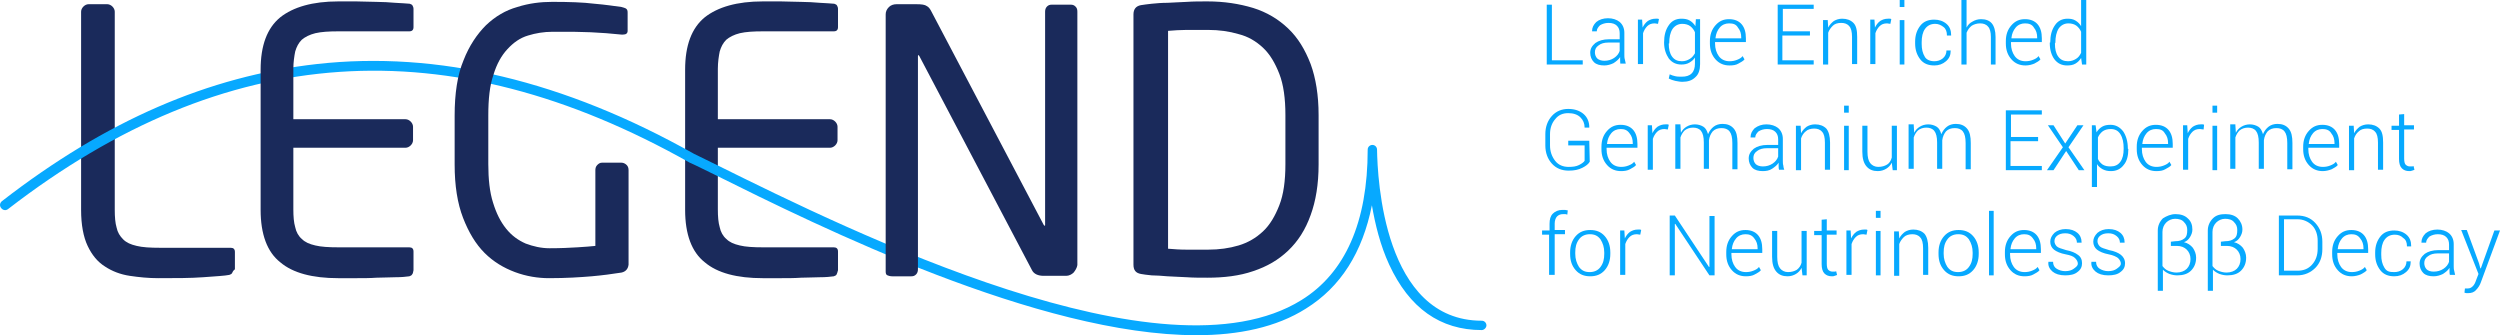 <?xml version="1.0" encoding="UTF-8" standalone="no"?>
<!-- Generator: Adobe Illustrator 21.1.0, SVG Export Plug-In . SVG Version: 6.00 Build 0)  -->

<svg
   xmlns:dc="http://purl.org/dc/elements/1.1/"
   xmlns:cc="http://creativecommons.org/ns#"
   xmlns:rdf="http://www.w3.org/1999/02/22-rdf-syntax-ns#"
   xmlns:svg="http://www.w3.org/2000/svg"
   xmlns="http://www.w3.org/2000/svg"
   xmlns:sodipodi="http://sodipodi.sourceforge.net/DTD/sodipodi-0.dtd"
   xmlns:inkscape="http://www.inkscape.org/namespaces/inkscape"
   version="1.1"
   id="Ebene_1"
   x="0px"
   y="0px"
   viewBox="0 0 534.747 71.7"
   xml:space="preserve"
   inkscape:version="0.91 r13725"
   sodipodi:docname="logo_legend_tag_next.svg"
   width="534.747"
   height="71.7"><defs
     id="defs140" /><sodipodi:namedview
     pagecolor="#ffffff"
     bordercolor="#666666"
     borderopacity="1"
     objecttolerance="10"
     gridtolerance="10"
     guidetolerance="10"
     inkscape:pageopacity="0"
     inkscape:pageshadow="2"
     inkscape:window-width="1871"
     inkscape:window-height="1056"
     id="namedview138"
     showgrid="false"
     fit-margin-top="0"
     fit-margin-left="0"
     fit-margin-right="0"
     fit-margin-bottom="0"
     inkscape:zoom="1.754102"
     inkscape:cx="266.54683"
     inkscape:cy="-40.460073"
     inkscape:window-x="49"
     inkscape:window-y="24"
     inkscape:window-maximized="1"
     inkscape:current-layer="Ebene_1" /><style
     type="text/css"
     id="style3">
	.st0{enable-background:new    ;}
	.st1{fill:#07A9FF;}
	.st2{fill:#1A2A5B;}
</style><g
     id="hintergrund"
     transform="translate(-142.153,-247.9)" /><g
     id="untertitel"
     transform="translate(-142.153,-247.9)" /><g
     id="buchstaben_hinten"
     transform="translate(-142.153,-247.9)" /><g
     class="st0"
     id="g8"
     style="enable-background:new"
     transform="translate(-142.153,-247.9)"><path
       class="st1"
       d="m 474.1,260.8 6.6,0 0,0.9 -7.7,0 0,-12.8 1.1,0 0,11.9 z"
       id="path10"
       inkscape:connector-curvature="0"
       style="fill:#07a9ff" /><path
       class="st1"
       d="m 488.8,261.7 c -0.1,-0.3 -0.1,-0.6 -0.1,-0.9 0,-0.2 0,-0.5 0,-0.7 -0.3,0.5 -0.8,0.9 -1.4,1.3 -0.6,0.3 -1.3,0.5 -2,0.5 -0.9,0 -1.7,-0.2 -2.2,-0.7 -0.5,-0.5 -0.8,-1.2 -0.8,-2 0,-0.9 0.4,-1.5 1.1,-2.1 0.7,-0.5 1.7,-0.8 2.9,-0.8 l 2.3,0 0,-1.3 c 0,-0.7 -0.2,-1.2 -0.6,-1.6 -0.4,-0.4 -1,-0.6 -1.8,-0.6 -0.7,0 -1.3,0.2 -1.8,0.5 -0.4,0.4 -0.7,0.8 -0.7,1.3 l -1,0 0,-0.1 c 0,-0.7 0.3,-1.3 0.9,-1.9 0.6,-0.5 1.5,-0.8 2.5,-0.8 1,0 1.9,0.3 2.5,0.8 0.6,0.5 1,1.3 1,2.3 l 0,4.7 c 0,0.3 0,0.7 0.1,1 0.1,0.3 0.1,0.6 0.2,0.9 l -1.1,0 0,0.2 z m -3.5,-0.8 c 0.8,0 1.5,-0.2 2.1,-0.6 0.6,-0.4 1,-0.9 1.2,-1.5 l 0,-1.8 -2.4,0 c -0.9,0 -1.6,0.2 -2.1,0.6 -0.6,0.4 -0.8,0.9 -0.8,1.5 0,0.5 0.2,1 0.5,1.3 0.3,0.3 0.9,0.5 1.5,0.5 z"
       id="path12"
       inkscape:connector-curvature="0"
       style="fill:#07a9ff" /><path
       class="st1"
       d="m 496.8,253 -0.7,-0.1 c -0.7,0 -1.2,0.2 -1.6,0.6 -0.4,0.4 -0.7,0.9 -0.9,1.5 l 0,6.6 -1.1,0 0,-9.5 0.9,0 0.1,1.6 0,0.1 c 0.3,-0.6 0.6,-1 1.1,-1.4 0.5,-0.3 1,-0.5 1.7,-0.5 0.1,0 0.3,0 0.4,0 0.1,0 0.2,0 0.3,0.1 l -0.2,1 z"
       id="path14"
       inkscape:connector-curvature="0"
       style="fill:#07a9ff" /><path
       class="st1"
       d="m 498.1,257 c 0,-1.5 0.3,-2.7 1,-3.7 0.6,-0.9 1.5,-1.4 2.7,-1.4 0.7,0 1.3,0.1 1.8,0.4 0.5,0.3 0.9,0.7 1.2,1.2 l 0.1,-1.5 0.9,0 0,9.6 c 0,1.2 -0.3,2.2 -1,2.8 -0.7,0.7 -1.6,1 -2.8,1 -0.5,0 -0.9,-0.1 -1.5,-0.2 -0.5,-0.1 -1,-0.3 -1.4,-0.5 l 0.2,-0.9 c 0.4,0.2 0.8,0.3 1.2,0.4 0.4,0.1 0.9,0.1 1.4,0.1 0.9,0 1.6,-0.2 2.1,-0.7 0.5,-0.5 0.7,-1.2 0.7,-2.1 l 0,-1.3 c -0.3,0.5 -0.7,0.8 -1.2,1.1 -0.5,0.3 -1.1,0.4 -1.7,0.4 -1.1,0 -2,-0.4 -2.7,-1.3 -0.6,-0.9 -1,-2 -1,-3.4 l 0,0 0,0 z m 1,0.2 c 0,1.2 0.2,2.1 0.7,2.8 0.5,0.7 1.2,1 2.1,1 0.7,0 1.2,-0.2 1.7,-0.5 0.5,-0.3 0.8,-0.7 1.1,-1.2 l 0,-4.5 c -0.2,-0.5 -0.6,-1 -1,-1.3 -0.4,-0.3 -1,-0.5 -1.7,-0.5 -0.9,0 -1.6,0.4 -2.1,1.1 -0.5,0.8 -0.7,1.8 -0.7,3 l 0,0.1 -0.1,0 z"
       id="path16"
       inkscape:connector-curvature="0"
       style="fill:#07a9ff" /><path
       class="st1"
       d="m 512.1,261.9 c -1.2,0 -2.2,-0.4 -3,-1.3 -0.8,-0.9 -1.2,-2 -1.2,-3.4 l 0,-0.5 c 0,-1.4 0.4,-2.5 1.2,-3.4 0.8,-0.9 1.7,-1.3 2.9,-1.3 1.2,0 2.1,0.4 2.7,1.1 0.6,0.7 0.9,1.7 0.9,3 l 0,0.8 -6.6,0 0,0.3 c 0,1.1 0.3,2 0.8,2.7 0.5,0.7 1.3,1.1 2.3,1.1 0.6,0 1.1,-0.1 1.6,-0.3 0.5,-0.2 0.9,-0.4 1.2,-0.8 l 0.4,0.7 c -0.3,0.4 -0.8,0.6 -1.3,0.9 -0.5,0.3 -1.1,0.4 -1.9,0.4 z m -0.1,-9 c -0.8,0 -1.5,0.3 -2,0.9 -0.5,0.6 -0.8,1.3 -0.9,2.2 l 0,0.1 5.5,0 0,-0.2 c 0,-0.8 -0.2,-1.5 -0.7,-2.1 -0.4,-0.7 -1,-0.9 -1.9,-0.9 z"
       id="path18"
       inkscape:connector-curvature="0"
       style="fill:#07a9ff" /><path
       class="st1"
       d="m 529.2,255.5 -5.8,0 0,5.3 6.7,0 0,0.9 -7.7,0 0,-12.8 7.7,0 0,0.9 -6.6,0 0,4.8 5.8,0 0,0.9 -0.1,0 z"
       id="path20"
       inkscape:connector-curvature="0"
       style="fill:#07a9ff" /><path
       class="st1"
       d="m 533.1,252.1 0.1,1.7 c 0.3,-0.6 0.7,-1 1.2,-1.4 0.5,-0.3 1.1,-0.5 1.8,-0.5 1,0 1.8,0.3 2.4,0.9 0.6,0.6 0.8,1.6 0.8,3 l 0,5.8 -1.1,0 0,-5.8 c 0,-1.1 -0.2,-1.9 -0.6,-2.3 -0.4,-0.5 -1,-0.7 -1.7,-0.7 -0.8,0 -1.4,0.2 -1.8,0.6 -0.4,0.4 -0.8,0.9 -1,1.5 l 0,6.8 -1.1,0 0,-9.5 1,0 0,-0.1 z"
       id="path22"
       inkscape:connector-curvature="0"
       style="fill:#07a9ff" /><path
       class="st1"
       d="m 546.5,253 -0.7,-0.1 c -0.7,0 -1.2,0.2 -1.6,0.6 -0.4,0.4 -0.7,0.9 -0.9,1.5 l 0,6.6 -1.1,0 0,-9.5 0.9,0 0.1,1.6 0,0.1 c 0.3,-0.6 0.6,-1 1.1,-1.4 0.5,-0.3 1,-0.5 1.7,-0.5 0.1,0 0.3,0 0.4,0 0.1,0 0.2,0 0.3,0.1 l -0.2,1 z"
       id="path24"
       inkscape:connector-curvature="0"
       style="fill:#07a9ff" /><path
       class="st1"
       d="m 549.5,249.4 -1,0 0,-1.5 1,0 0,1.5 z m 0,12.3 -1,0 0,-9.5 1,0 0,9.5 z"
       id="path26"
       inkscape:connector-curvature="0"
       style="fill:#07a9ff" /><path
       class="st1"
       d="m 555.9,261 c 0.7,0 1.3,-0.2 1.8,-0.6 0.5,-0.4 0.8,-1 0.8,-1.7 l 0.9,0 0,0.1 c 0,0.9 -0.3,1.6 -1,2.2 -0.7,0.6 -1.5,0.9 -2.5,0.9 -1.3,0 -2.3,-0.4 -3,-1.3 -0.7,-0.9 -1.1,-2 -1.1,-3.4 l 0,-0.4 c 0,-1.4 0.4,-2.5 1.1,-3.4 0.7,-0.9 1.7,-1.3 3,-1.3 1,0 1.9,0.3 2.6,0.9 0.7,0.6 1,1.4 1,2.4 l 0,0.1 -0.9,0 c 0,-0.8 -0.2,-1.4 -0.7,-1.8 -0.5,-0.4 -1.1,-0.7 -1.8,-0.7 -1,0 -1.7,0.4 -2.2,1.1 -0.5,0.7 -0.7,1.7 -0.7,2.8 l 0,0.4 c 0,1.1 0.2,2 0.7,2.8 0.3,0.5 1,0.9 2,0.9 z"
       id="path28"
       inkscape:connector-curvature="0"
       style="fill:#07a9ff" /><path
       class="st1"
       d="m 562.8,253.8 c 0.3,-0.6 0.7,-1 1.3,-1.3 0.5,-0.3 1.1,-0.5 1.8,-0.5 1,0 1.8,0.3 2.3,0.9 0.5,0.6 0.8,1.6 0.8,2.9 l 0,5.9 -1,0 0,-5.9 c 0,-1 -0.2,-1.8 -0.6,-2.2 -0.4,-0.5 -1,-0.7 -1.7,-0.7 -0.7,0 -1.3,0.2 -1.8,0.5 -0.5,0.4 -0.8,0.8 -1.1,1.5 l 0,6.8 -1.1,0 0,-13.8 1.1,0 0,5.9 0,0 z"
       id="path30"
       inkscape:connector-curvature="0"
       style="fill:#07a9ff" /><path
       class="st1"
       d="m 575.4,261.9 c -1.2,0 -2.2,-0.4 -3,-1.3 -0.8,-0.9 -1.2,-2 -1.2,-3.4 l 0,-0.5 c 0,-1.4 0.4,-2.5 1.2,-3.4 0.8,-0.9 1.7,-1.3 2.9,-1.3 1.2,0 2.1,0.4 2.7,1.1 0.6,0.7 0.9,1.7 0.9,3 l 0,0.8 -6.6,0 0,0.3 c 0,1.1 0.3,2 0.8,2.7 0.5,0.7 1.3,1.1 2.3,1.1 0.6,0 1.1,-0.1 1.6,-0.3 0.5,-0.2 0.9,-0.4 1.2,-0.8 l 0.4,0.7 c -0.3,0.4 -0.8,0.6 -1.3,0.9 -0.5,0.2 -1.1,0.4 -1.9,0.4 z m -0.1,-9 c -0.8,0 -1.5,0.3 -2,0.9 -0.5,0.6 -0.8,1.3 -0.9,2.2 l 0,0.1 5.5,0 0,-0.2 c 0,-0.8 -0.2,-1.5 -0.7,-2.1 -0.4,-0.7 -1.1,-0.9 -1.9,-0.9 z"
       id="path32"
       inkscape:connector-curvature="0"
       style="fill:#07a9ff" /><path
       class="st1"
       d="m 580.7,257 c 0,-1.5 0.3,-2.7 1,-3.7 0.6,-0.9 1.5,-1.4 2.7,-1.4 0.7,0 1.2,0.1 1.7,0.4 0.5,0.3 0.9,0.7 1.2,1.2 l 0,-5.6 1.1,0 0,13.8 -0.9,0 -0.2,-1.4 c -0.3,0.5 -0.7,0.9 -1.2,1.2 -0.5,0.3 -1.1,0.4 -1.8,0.4 -1.1,0 -2,-0.4 -2.7,-1.3 -0.6,-0.8 -1,-2 -1,-3.4 l 0,-0.2 0.1,0 z m 1,0.2 c 0,1.2 0.2,2.1 0.7,2.8 0.5,0.7 1.2,1 2.1,1 0.7,0 1.2,-0.2 1.7,-0.5 0.5,-0.3 0.8,-0.7 1.1,-1.3 l 0,-4.5 c -0.2,-0.5 -0.6,-1 -1,-1.3 -0.4,-0.3 -1,-0.5 -1.7,-0.5 -0.9,0 -1.6,0.4 -2.1,1.1 -0.5,0.8 -0.7,1.8 -0.7,3 l -0.1,0.2 0,0 z"
       id="path34"
       inkscape:connector-curvature="0"
       style="fill:#07a9ff" /></g><g
     class="st0"
     id="g36"
     style="enable-background:new"
     transform="translate(-142.153,-247.9)"><path
       class="st1"
       d="m 482.2,282.5 c -0.3,0.5 -0.8,0.9 -1.6,1.3 -0.8,0.4 -1.7,0.6 -2.9,0.6 -1.5,0 -2.7,-0.5 -3.6,-1.5 -0.9,-1 -1.4,-2.3 -1.4,-3.9 l 0,-2.4 c 0,-1.6 0.5,-2.9 1.4,-3.9 0.9,-1 2.1,-1.5 3.5,-1.5 1.4,0 2.5,0.4 3.3,1.1 0.8,0.7 1.2,1.7 1.2,2.8 l 0,0.1 -1,0 c 0,-0.9 -0.3,-1.6 -0.9,-2.2 -0.6,-0.6 -1.5,-0.9 -2.6,-0.9 -1.2,0 -2.1,0.4 -2.8,1.3 -0.7,0.8 -1.1,1.9 -1.1,3.2 l 0,2.4 c 0,1.3 0.4,2.4 1.1,3.3 0.7,0.9 1.7,1.3 2.9,1.3 0.9,0 1.6,-0.1 2.2,-0.4 0.6,-0.3 1,-0.6 1.2,-0.9 l 0,-3.3 -3.5,0 0,-1 4.5,0 0.1,4.5 0,0 z"
       id="path38"
       inkscape:connector-curvature="0"
       style="fill:#07a9ff" /><path
       class="st1"
       d="m 488.9,284.5 c -1.2,0 -2.2,-0.4 -3,-1.3 -0.8,-0.9 -1.2,-2 -1.2,-3.4 l 0,-0.5 c 0,-1.4 0.4,-2.5 1.2,-3.4 0.8,-0.9 1.7,-1.3 2.9,-1.3 1.2,0 2.1,0.4 2.7,1.1 0.6,0.7 0.9,1.7 0.9,3 l 0,0.8 -6.6,0 0,0.3 c 0,1.1 0.3,2 0.8,2.7 0.5,0.7 1.3,1.1 2.3,1.1 0.6,0 1.1,-0.1 1.6,-0.3 0.5,-0.2 0.9,-0.4 1.2,-0.8 l 0.4,0.7 c -0.3,0.4 -0.8,0.6 -1.3,0.9 -0.5,0.3 -1.2,0.4 -1.9,0.4 z m -0.1,-9 c -0.8,0 -1.5,0.3 -2,0.9 -0.5,0.6 -0.8,1.3 -0.9,2.2 l 0,0.1 5.5,0 0,-0.2 c 0,-0.8 -0.2,-1.5 -0.7,-2.1 -0.5,-0.7 -1.1,-0.9 -1.9,-0.9 z"
       id="path40"
       inkscape:connector-curvature="0"
       style="fill:#07a9ff" /><path
       class="st1"
       d="m 498.9,275.6 -0.7,-0.1 c -0.7,0 -1.2,0.2 -1.6,0.6 -0.4,0.4 -0.7,0.9 -0.9,1.5 l 0,6.6 -1.1,0 0,-9.5 0.9,0 0.1,1.6 0,0.1 c 0.3,-0.6 0.6,-1 1.1,-1.4 0.5,-0.3 1,-0.5 1.7,-0.5 0.1,0 0.3,0 0.4,0 0.1,0 0.2,0 0.3,0.1 l -0.2,1 z"
       id="path42"
       inkscape:connector-curvature="0"
       style="fill:#07a9ff" /><path
       class="st1"
       d="m 501.6,274.7 0.1,1.6 c 0.3,-0.6 0.7,-1 1.2,-1.3 0.5,-0.3 1.1,-0.5 1.8,-0.5 0.7,0 1.3,0.2 1.8,0.5 0.5,0.3 0.8,0.9 1,1.6 0.3,-0.7 0.7,-1.2 1.2,-1.6 0.5,-0.4 1.2,-0.6 1.9,-0.6 1,0 1.8,0.3 2.4,1 0.6,0.7 0.8,1.7 0.8,3.1 l 0,5.6 -1.1,0 0,-5.6 c 0,-1.2 -0.2,-2 -0.6,-2.5 -0.4,-0.5 -1,-0.7 -1.7,-0.7 -0.8,0 -1.4,0.2 -1.9,0.7 -0.4,0.5 -0.7,1.1 -0.8,1.9 0,0.1 0,0.1 0,0.2 0,0.1 0,0.1 0,0.2 l 0,5.7 -1.1,0 0,-5.6 c 0,-1.2 -0.2,-2 -0.6,-2.5 -0.4,-0.5 -1,-0.7 -1.7,-0.7 -0.7,0 -1.3,0.2 -1.8,0.6 -0.4,0.4 -0.7,0.9 -0.9,1.5 l 0,6.7 -1.1,0 0,-9.5 1.1,0 0,0.2 z"
       id="path44"
       inkscape:connector-curvature="0"
       style="fill:#07a9ff" /><path
       class="st1"
       d="m 522.7,284.3 c -0.1,-0.3 -0.1,-0.6 -0.1,-0.9 0,-0.2 0,-0.5 0,-0.7 -0.3,0.5 -0.8,0.9 -1.4,1.3 -0.6,0.4 -1.3,0.5 -2,0.5 -0.9,0 -1.7,-0.2 -2.2,-0.7 -0.5,-0.5 -0.8,-1.2 -0.8,-2 0,-0.9 0.4,-1.5 1.1,-2.1 0.7,-0.5 1.7,-0.8 2.9,-0.8 l 2.3,0 0,-1.2 c 0,-0.7 -0.2,-1.2 -0.6,-1.6 -0.4,-0.4 -1,-0.6 -1.8,-0.6 -0.7,0 -1.3,0.2 -1.8,0.5 -0.4,0.4 -0.7,0.8 -0.7,1.3 l -1,0 0,-0.1 c 0,-0.7 0.3,-1.3 0.9,-1.9 0.7,-0.5 1.5,-0.8 2.5,-0.8 1,0 1.9,0.3 2.5,0.8 0.6,0.5 1,1.3 1,2.3 l 0,4.7 c 0,0.3 0,0.7 0.1,1 0,0.3 0.1,0.6 0.2,0.9 l -1.1,0 0,0.1 z m -3.5,-0.8 c 0.8,0 1.5,-0.2 2.1,-0.6 0.6,-0.4 1,-0.9 1.2,-1.5 l 0,-1.8 -2.4,0 c -0.9,0 -1.6,0.2 -2.1,0.6 -0.6,0.4 -0.8,0.9 -0.8,1.5 0,0.5 0.2,1 0.5,1.3 0.3,0.3 0.9,0.5 1.5,0.5 z"
       id="path46"
       inkscape:connector-curvature="0"
       style="fill:#07a9ff" /><path
       class="st1"
       d="m 527.3,274.7 0.1,1.7 c 0.3,-0.6 0.7,-1 1.2,-1.4 0.5,-0.3 1.1,-0.5 1.8,-0.5 1,0 1.8,0.3 2.4,0.9 0.5,0.6 0.8,1.6 0.8,3 l 0,5.8 -1.1,0 0,-5.8 c 0,-1.1 -0.2,-1.9 -0.6,-2.3 -0.4,-0.5 -1,-0.7 -1.7,-0.7 -0.7,0 -1.4,0.2 -1.8,0.6 -0.5,0.4 -0.8,0.9 -1,1.5 l 0,6.8 -1.1,0 0,-9.5 1,0 0,-0.1 z"
       id="path48"
       inkscape:connector-curvature="0"
       style="fill:#07a9ff" /><path
       class="st1"
       d="m 537.6,272 -1,0 0,-1.5 1,0 0,1.5 z m 0,12.3 -1,0 0,-9.5 1,0 0,9.5 z"
       id="path50"
       inkscape:connector-curvature="0"
       style="fill:#07a9ff" /><path
       class="st1"
       d="m 546.8,282.7 c -0.3,0.6 -0.7,1 -1.2,1.3 -0.5,0.3 -1.1,0.5 -1.8,0.5 -1,0 -1.8,-0.3 -2.4,-1 -0.6,-0.7 -0.9,-1.7 -0.9,-3.2 l 0,-5.5 1.1,0 0,5.5 c 0,1.2 0.2,2 0.6,2.5 0.4,0.5 1,0.8 1.7,0.8 0.8,0 1.4,-0.2 1.9,-0.5 0.5,-0.3 0.8,-0.8 1,-1.5 l 0,-6.8 1.1,0 0,9.5 -0.9,0 -0.2,-1.6 z"
       id="path52"
       inkscape:connector-curvature="0"
       style="fill:#07a9ff" /><path
       class="st1"
       d="m 551.5,274.7 0.1,1.6 c 0.3,-0.6 0.7,-1 1.2,-1.3 0.5,-0.3 1.1,-0.5 1.8,-0.5 0.7,0 1.3,0.2 1.8,0.5 0.5,0.3 0.8,0.9 1,1.6 0.3,-0.7 0.7,-1.2 1.2,-1.6 0.5,-0.4 1.2,-0.6 1.9,-0.6 1,0 1.8,0.3 2.4,1 0.6,0.7 0.8,1.7 0.8,3.1 l 0,5.6 -1.1,0 0,-5.6 c 0,-1.2 -0.2,-2 -0.6,-2.5 -0.4,-0.5 -1,-0.7 -1.7,-0.7 -0.8,0 -1.4,0.2 -1.9,0.7 -0.4,0.5 -0.7,1.1 -0.8,1.9 0,0.1 0,0.1 0,0.2 0,0.1 0,0.1 0,0.2 l 0,5.7 -1.1,0 0,-5.6 c 0,-1.2 -0.2,-2 -0.6,-2.5 -0.4,-0.5 -1,-0.7 -1.7,-0.7 -0.7,0 -1.3,0.2 -1.8,0.6 -0.4,0.4 -0.7,0.9 -0.9,1.5 l 0,6.7 -1.1,0 0,-9.5 1.1,0 0,0.2 z"
       id="path54"
       inkscape:connector-curvature="0"
       style="fill:#07a9ff" /><path
       class="st1"
       d="m 578,278.1 -5.8,0 0,5.3 6.7,0 0,0.9 -7.7,0 0,-12.8 7.7,0 0,0.9 -6.6,0 0,4.8 5.8,0 0,0.9 -0.1,0 z"
       id="path56"
       inkscape:connector-curvature="0"
       style="fill:#07a9ff" /><path
       class="st1"
       d="m 583.9,278.6 2.6,-3.9 1.3,0 -3.2,4.7 3.4,4.9 -1.2,0 -2.7,-4.1 -2.7,4.1 -1.4,0 3.4,-4.9 -3.2,-4.7 1.2,0 2.5,3.9 z"
       id="path58"
       inkscape:connector-curvature="0"
       style="fill:#07a9ff" /><path
       class="st1"
       d="m 597.4,279.8 c 0,1.4 -0.3,2.6 -1,3.4 -0.6,0.8 -1.5,1.3 -2.7,1.3 -0.7,0 -1.2,-0.1 -1.8,-0.4 -0.5,-0.3 -0.9,-0.6 -1.2,-1.1 l 0,4.9 -1.1,0 0,-13.2 0.8,0 0.2,1.5 c 0.3,-0.5 0.7,-0.9 1.2,-1.2 0.5,-0.3 1.1,-0.4 1.8,-0.4 1.1,0 2,0.5 2.7,1.4 0.6,0.9 1,2.1 1,3.7 l 0.1,0.1 0,0 z m -1,-0.2 c 0,-1.2 -0.2,-2.2 -0.7,-3 -0.5,-0.8 -1.2,-1.1 -2.1,-1.1 -0.7,0 -1.3,0.2 -1.7,0.5 -0.4,0.3 -0.8,0.8 -1,1.3 l 0,4.6 c 0.2,0.5 0.6,0.9 1,1.2 0.5,0.3 1,0.4 1.7,0.4 0.9,0 1.6,-0.3 2.1,-1 0.5,-0.7 0.7,-1.6 0.7,-2.8 l 0,-0.1 z"
       id="path60"
       inkscape:connector-curvature="0"
       style="fill:#07a9ff" /><path
       class="st1"
       d="m 603.4,284.5 c -1.2,0 -2.2,-0.4 -3,-1.3 -0.8,-0.9 -1.2,-2 -1.2,-3.4 l 0,-0.5 c 0,-1.4 0.4,-2.5 1.2,-3.4 0.8,-0.9 1.7,-1.3 2.9,-1.3 1.2,0 2.1,0.4 2.7,1.1 0.6,0.7 0.9,1.7 0.9,3 l 0,0.8 -6.6,0 0,0.3 c 0,1.1 0.3,2 0.8,2.7 0.5,0.7 1.3,1.1 2.3,1.1 0.6,0 1.1,-0.1 1.6,-0.3 0.5,-0.2 0.9,-0.4 1.2,-0.8 l 0.4,0.7 c -0.3,0.4 -0.8,0.6 -1.3,0.9 -0.5,0.3 -1.1,0.4 -1.9,0.4 z m -0.1,-9 c -0.8,0 -1.5,0.3 -2,0.9 -0.5,0.6 -0.8,1.3 -0.9,2.2 l 0,0.1 5.5,0 0,-0.2 c 0,-0.8 -0.2,-1.5 -0.7,-2.1 -0.4,-0.7 -1,-0.9 -1.9,-0.9 z"
       id="path62"
       inkscape:connector-curvature="0"
       style="fill:#07a9ff" /><path
       class="st1"
       d="m 613.5,275.6 -0.8,-0.1 c -0.7,0 -1.2,0.2 -1.6,0.6 -0.4,0.4 -0.7,0.9 -0.9,1.5 l 0,6.6 -1.1,0 0,-9.5 0.9,0 0.1,1.6 0,0.1 c 0.3,-0.6 0.6,-1 1.1,-1.4 0.5,-0.3 1,-0.5 1.7,-0.5 0.1,0 0.3,0 0.4,0 0.1,0 0.2,0 0.3,0.1 l -0.1,1 z"
       id="path64"
       inkscape:connector-curvature="0"
       style="fill:#07a9ff" /><path
       class="st1"
       d="m 616.4,272 -1,0 0,-1.5 1,0 0,1.5 z m 0,12.3 -1,0 0,-9.5 1,0 0,9.5 z"
       id="path66"
       inkscape:connector-curvature="0"
       style="fill:#07a9ff" /><path
       class="st1"
       d="m 620.3,274.7 0.1,1.6 c 0.3,-0.6 0.7,-1 1.2,-1.3 0.5,-0.3 1.1,-0.5 1.8,-0.5 0.7,0 1.3,0.2 1.8,0.5 0.5,0.3 0.8,0.9 1,1.6 0.3,-0.7 0.7,-1.2 1.2,-1.6 0.5,-0.4 1.2,-0.6 1.9,-0.6 1,0 1.8,0.3 2.4,1 0.6,0.7 0.8,1.7 0.8,3.1 l 0,5.6 -1.1,0 0,-5.6 c 0,-1.2 -0.2,-2 -0.6,-2.5 -0.4,-0.5 -1,-0.7 -1.7,-0.7 -0.8,0 -1.4,0.2 -1.9,0.7 -0.4,0.5 -0.7,1.1 -0.8,1.9 0,0.1 0,0.1 0,0.2 0,0.1 0,0.1 0,0.2 l 0,5.7 -1.1,0 0,-5.6 c 0,-1.2 -0.2,-2 -0.6,-2.5 -0.4,-0.5 -1,-0.7 -1.7,-0.7 -0.7,0 -1.3,0.2 -1.8,0.6 -0.4,0.4 -0.7,0.9 -0.9,1.5 l 0,6.7 -1.1,0 0,-9.5 1.1,0 0,0.2 z"
       id="path68"
       inkscape:connector-curvature="0"
       style="fill:#07a9ff" /><path
       class="st1"
       d="m 639,284.5 c -1.2,0 -2.2,-0.4 -3,-1.3 -0.8,-0.9 -1.2,-2 -1.2,-3.4 l 0,-0.5 c 0,-1.4 0.4,-2.5 1.2,-3.4 0.8,-0.9 1.7,-1.3 2.9,-1.3 1.2,0 2.1,0.4 2.7,1.1 0.6,0.7 0.9,1.7 0.9,3 l 0,0.8 -6.6,0 0,0.3 c 0,1.1 0.3,2 0.8,2.7 0.5,0.7 1.3,1.1 2.3,1.1 0.6,0 1.1,-0.1 1.6,-0.3 0.5,-0.2 0.9,-0.4 1.2,-0.8 l 0.4,0.7 c -0.3,0.4 -0.8,0.6 -1.3,0.9 -0.5,0.2 -1.2,0.4 -1.9,0.4 z m -0.1,-9 c -0.8,0 -1.5,0.3 -2,0.9 -0.5,0.6 -0.8,1.3 -0.9,2.2 l 0,0.1 5.5,0 0,-0.2 c 0,-0.8 -0.2,-1.5 -0.7,-2.1 -0.4,-0.7 -1.1,-0.9 -1.9,-0.9 z"
       id="path70"
       inkscape:connector-curvature="0"
       style="fill:#07a9ff" /><path
       class="st1"
       d="m 645.6,274.7 0.1,1.7 c 0.3,-0.6 0.7,-1 1.2,-1.4 0.5,-0.3 1.1,-0.5 1.8,-0.5 1,0 1.8,0.3 2.4,0.9 0.6,0.6 0.8,1.6 0.8,3 l 0,5.8 -1.1,0 0,-5.8 c 0,-1.1 -0.2,-1.9 -0.6,-2.3 -0.4,-0.5 -1,-0.7 -1.7,-0.7 -0.8,0 -1.4,0.2 -1.8,0.6 -0.5,0.4 -0.8,0.9 -1,1.5 l 0,6.8 -1.1,0 0,-9.5 1,0 0,-0.1 z"
       id="path72"
       inkscape:connector-curvature="0"
       style="fill:#07a9ff" /><path
       class="st1"
       d="m 656.4,272.3 0,2.4 2.1,0 0,0.9 -2.1,0 0,6.2 c 0,0.6 0.1,1.1 0.3,1.3 0.2,0.2 0.5,0.4 0.9,0.4 0.1,0 0.3,0 0.4,0 0.1,0 0.3,0 0.4,-0.1 l 0.2,0.8 c -0.1,0.1 -0.3,0.1 -0.5,0.2 -0.2,0.1 -0.4,0.1 -0.6,0.1 -0.7,0 -1.2,-0.2 -1.6,-0.6 -0.4,-0.4 -0.6,-1.1 -0.6,-2 l 0,-6.2 -1.6,0 0,-0.9 1.6,0 0,-2.4 1.1,-0.1 0,0 z"
       id="path74"
       inkscape:connector-curvature="0"
       style="fill:#07a9ff" /></g><g
     class="st0"
     id="g76"
     style="enable-background:new"
     transform="translate(-142.153,-247.9)"><path
       class="st1"
       d="m 473.5,306.8 0,-8.7 -1.5,0 0,-0.9 1.6,0 0,-1.4 c 0,-1 0.2,-1.7 0.7,-2.2 0.5,-0.5 1.2,-0.8 2,-0.8 0.2,0 0.4,0 0.6,0 0.2,0 0.4,0.1 0.6,0.1 l -0.1,0.9 c -0.1,0 -0.3,-0.1 -0.4,-0.1 -0.1,0 -0.3,0 -0.5,0 -0.6,0 -1,0.2 -1.3,0.5 -0.3,0.3 -0.5,0.9 -0.5,1.5 l 0,1.4 2.2,0 0,0.9 -2.2,0 0,8.7 -1.2,0 0,0.1 z"
       id="path78"
       inkscape:connector-curvature="0"
       style="fill:#07a9ff" /><path
       class="st1"
       d="m 478,301.9 c 0,-1.4 0.4,-2.6 1.2,-3.5 0.8,-0.9 1.8,-1.3 3.1,-1.3 1.3,0 2.3,0.4 3.1,1.3 0.8,0.9 1.2,2.1 1.2,3.5 l 0,0.3 c 0,1.4 -0.4,2.6 -1.2,3.5 -0.8,0.9 -1.8,1.3 -3.1,1.3 -1.3,0 -2.3,-0.4 -3.1,-1.3 -0.8,-0.9 -1.2,-2 -1.2,-3.5 l 0,-0.3 z m 1.1,0.3 c 0,1.1 0.3,2 0.8,2.8 0.6,0.8 1.3,1.1 2.3,1.1 1,0 1.8,-0.4 2.3,-1.1 0.6,-0.8 0.8,-1.7 0.8,-2.8 l 0,-0.3 c 0,-1.1 -0.3,-2 -0.8,-2.8 -0.6,-0.8 -1.3,-1.1 -2.3,-1.1 -1,0 -1.8,0.4 -2.3,1.1 -0.6,0.8 -0.8,1.7 -0.8,2.8 l 0,0.3 z"
       id="path80"
       inkscape:connector-curvature="0"
       style="fill:#07a9ff" /><path
       class="st1"
       d="m 493,298.1 -0.7,-0.1 c -0.7,0 -1.2,0.2 -1.6,0.6 -0.4,0.4 -0.7,0.9 -0.9,1.5 l 0,6.6 -1.1,0 0,-9.5 0.9,0 0.1,1.6 0,0.1 c 0.3,-0.6 0.6,-1 1.1,-1.4 0.5,-0.3 1,-0.5 1.7,-0.5 0.1,0 0.3,0 0.4,0 0.1,0 0.2,0 0.3,0.1 l -0.2,1 z"
       id="path82"
       inkscape:connector-curvature="0"
       style="fill:#07a9ff" /><path
       class="st1"
       d="m 508.9,306.8 -1.1,0 -7.3,-11 -0.1,0 0,11 -1.1,0 0,-12.8 1.1,0 7.3,11 0.1,0 0,-10.9 1.1,0 0,12.7 z"
       id="path84"
       inkscape:connector-curvature="0"
       style="fill:#07a9ff" /><path
       class="st1"
       d="m 515.6,307 c -1.2,0 -2.2,-0.4 -3,-1.3 -0.8,-0.9 -1.2,-2 -1.2,-3.4 l 0,-0.5 c 0,-1.4 0.4,-2.5 1.2,-3.4 0.8,-0.9 1.7,-1.3 2.9,-1.3 1.2,0 2.1,0.4 2.7,1.1 0.6,0.7 0.9,1.7 0.9,3 l 0,0.8 -6.6,0 0,0.3 c 0,1.1 0.3,2 0.8,2.7 0.5,0.7 1.3,1.1 2.3,1.1 0.6,0 1.1,-0.1 1.6,-0.3 0.5,-0.2 0.9,-0.4 1.2,-0.8 l 0.4,0.7 c -0.3,0.4 -0.8,0.6 -1.3,0.9 -0.5,0.3 -1.2,0.4 -1.9,0.4 z m -0.1,-9 c -0.8,0 -1.5,0.3 -2,0.9 -0.5,0.6 -0.8,1.3 -0.9,2.2 l 0,0.1 5.5,0 0,-0.2 c 0,-0.8 -0.2,-1.5 -0.7,-2.1 -0.5,-0.7 -1.1,-0.9 -1.9,-0.9 z"
       id="path86"
       inkscape:connector-curvature="0"
       style="fill:#07a9ff" /><path
       class="st1"
       d="m 527.5,305.2 c -0.3,0.6 -0.7,1 -1.2,1.3 -0.5,0.3 -1.1,0.5 -1.8,0.5 -1,0 -1.8,-0.3 -2.4,-1 -0.6,-0.7 -0.9,-1.7 -0.9,-3.2 l 0,-5.5 1.1,0 0,5.5 c 0,1.2 0.2,2 0.6,2.5 0.4,0.5 1,0.8 1.7,0.8 0.8,0 1.4,-0.2 1.9,-0.5 0.5,-0.4 0.8,-0.8 1,-1.5 l 0,-6.8 1.1,0 0,9.5 -0.9,0 -0.2,-1.6 z"
       id="path88"
       inkscape:connector-curvature="0"
       style="fill:#07a9ff" /><path
       class="st1"
       d="m 532.9,294.8 0,2.4 2.1,0 0,0.9 -2.1,0 0,6.2 c 0,0.6 0.1,1.1 0.3,1.3 0.2,0.2 0.5,0.4 0.9,0.4 0.1,0 0.3,0 0.4,0 0.1,0 0.3,0 0.4,-0.1 l 0.2,0.8 c -0.1,0.1 -0.3,0.1 -0.5,0.2 -0.2,0.1 -0.4,0.1 -0.6,0.1 -0.7,0 -1.2,-0.2 -1.6,-0.6 -0.4,-0.4 -0.6,-1.1 -0.6,-2 l 0,-6.2 -1.6,0 0,-0.9 1.6,0 0,-2.4 1.1,-0.1 0,0 z"
       id="path90"
       inkscape:connector-curvature="0"
       style="fill:#07a9ff" /><path
       class="st1"
       d="m 541.4,298.1 -0.7,-0.1 c -0.7,0 -1.2,0.2 -1.6,0.6 -0.4,0.4 -0.7,0.9 -0.9,1.5 l 0,6.6 -1.1,0 0,-9.5 0.9,0 0.1,1.6 0,0.1 c 0.3,-0.6 0.6,-1 1.1,-1.4 0.5,-0.3 1,-0.5 1.7,-0.5 0.1,0 0.3,0 0.4,0 0.1,0 0.2,0 0.3,0.1 l -0.2,1 z"
       id="path92"
       inkscape:connector-curvature="0"
       style="fill:#07a9ff" /><path
       class="st1"
       d="m 544.4,294.5 -1,0 0,-1.5 1,0 0,1.5 z m 0,12.3 -1,0 0,-9.5 1,0 0,9.5 z"
       id="path94"
       inkscape:connector-curvature="0"
       style="fill:#07a9ff" /><path
       class="st1"
       d="m 548.3,297.2 0.1,1.7 c 0.3,-0.6 0.7,-1 1.2,-1.4 0.5,-0.3 1.1,-0.5 1.8,-0.5 1,0 1.8,0.3 2.4,0.9 0.5,0.6 0.8,1.6 0.8,3 l 0,5.8 -1.1,0 0,-5.7 c 0,-1.1 -0.2,-1.9 -0.6,-2.3 -0.4,-0.5 -1,-0.7 -1.7,-0.7 -0.7,0 -1.4,0.2 -1.8,0.6 -0.4,0.4 -0.8,0.9 -1,1.5 l 0,6.8 -1.1,0 0,-9.5 1,0 0,-0.2 z"
       id="path96"
       inkscape:connector-curvature="0"
       style="fill:#07a9ff" /><path
       class="st1"
       d="m 556.8,301.9 c 0,-1.4 0.4,-2.6 1.2,-3.5 0.8,-0.9 1.8,-1.3 3.1,-1.3 1.3,0 2.3,0.4 3.1,1.3 0.8,0.9 1.2,2.1 1.2,3.5 l 0,0.3 c 0,1.4 -0.4,2.6 -1.2,3.5 -0.8,0.9 -1.8,1.3 -3.1,1.3 -1.3,0 -2.3,-0.4 -3.1,-1.3 -0.8,-0.9 -1.2,-2 -1.2,-3.5 l 0,-0.3 z m 1.1,0.3 c 0,1.1 0.3,2 0.8,2.8 0.6,0.8 1.3,1.1 2.3,1.1 1,0 1.8,-0.4 2.3,-1.1 0.6,-0.8 0.8,-1.7 0.8,-2.8 l 0,-0.3 c 0,-1.1 -0.3,-2 -0.8,-2.8 -0.6,-0.8 -1.3,-1.1 -2.3,-1.1 -1,0 -1.8,0.4 -2.3,1.1 -0.6,0.8 -0.8,1.7 -0.8,2.8 l 0,0.3 z"
       id="path98"
       inkscape:connector-curvature="0"
       style="fill:#07a9ff" /><path
       class="st1"
       d="m 568.6,306.8 -1,0 0,-13.8 1,0 0,13.8 z"
       id="path100"
       inkscape:connector-curvature="0"
       style="fill:#07a9ff" /><path
       class="st1"
       d="m 575.2,307 c -1.2,0 -2.2,-0.4 -3,-1.3 -0.8,-0.9 -1.2,-2 -1.2,-3.4 l 0,-0.5 c 0,-1.4 0.4,-2.5 1.2,-3.4 0.8,-0.9 1.7,-1.3 2.9,-1.3 1.2,0 2.1,0.4 2.7,1.1 0.6,0.7 0.9,1.7 0.9,3 l 0,0.8 -6.6,0 0,0.3 c 0,1.1 0.3,2 0.8,2.7 0.5,0.7 1.3,1.1 2.3,1.1 0.6,0 1.1,-0.1 1.6,-0.3 0.5,-0.2 0.9,-0.4 1.2,-0.8 l 0.4,0.7 c -0.3,0.4 -0.8,0.6 -1.3,0.9 -0.5,0.3 -1.2,0.4 -1.9,0.4 z m -0.1,-9 c -0.8,0 -1.5,0.3 -2,0.9 -0.5,0.6 -0.8,1.3 -0.9,2.2 l 0,0.1 5.5,0 0,-0.2 c 0,-0.8 -0.2,-1.5 -0.7,-2.1 -0.5,-0.7 -1.1,-0.9 -1.9,-0.9 z"
       id="path102"
       inkscape:connector-curvature="0"
       style="fill:#07a9ff" /><path
       class="st1"
       d="m 586.6,304.3 c 0,-0.4 -0.2,-0.8 -0.6,-1.2 -0.4,-0.4 -1,-0.6 -2,-0.8 -1.1,-0.2 -2,-0.6 -2.5,-1 -0.5,-0.4 -0.8,-1 -0.8,-1.7 0,-0.7 0.3,-1.3 0.9,-1.9 0.6,-0.5 1.4,-0.8 2.4,-0.8 1.1,0 1.9,0.3 2.5,0.8 0.6,0.5 0.9,1.2 0.9,2 l 0,0.1 -1,0 c 0,-0.5 -0.2,-1 -0.7,-1.4 -0.5,-0.4 -1,-0.6 -1.8,-0.6 -0.8,0 -1.3,0.2 -1.7,0.5 -0.4,0.3 -0.6,0.7 -0.6,1.2 0,0.4 0.2,0.8 0.5,1.1 0.3,0.3 1,0.5 2,0.8 1.1,0.2 2,0.6 2.5,1 0.6,0.4 0.9,1 0.9,1.8 0,0.8 -0.3,1.4 -1,1.9 -0.6,0.5 -1.5,0.7 -2.6,0.7 -1.2,0 -2.1,-0.3 -2.7,-0.8 -0.6,-0.5 -1,-1.2 -0.9,-2 l 0,-0.1 1,0 c 0,0.7 0.3,1.2 0.8,1.5 0.5,0.3 1.1,0.5 1.8,0.5 0.8,0 1.4,-0.2 1.8,-0.5 0.4,-0.3 0.9,-0.6 0.9,-1.1 z"
       id="path104"
       inkscape:connector-curvature="0"
       style="fill:#07a9ff" /><path
       class="st1"
       d="m 595.8,304.3 c 0,-0.4 -0.2,-0.8 -0.6,-1.2 -0.4,-0.3 -1,-0.6 -2,-0.8 -1.1,-0.2 -2,-0.6 -2.5,-1 -0.5,-0.4 -0.8,-1 -0.8,-1.7 0,-0.7 0.3,-1.3 0.9,-1.9 0.6,-0.5 1.4,-0.8 2.4,-0.8 1.1,0 1.9,0.3 2.5,0.8 0.6,0.5 0.9,1.2 0.9,2 l 0,0.1 -1,0 c 0,-0.5 -0.2,-1 -0.7,-1.4 -0.5,-0.4 -1,-0.6 -1.8,-0.6 -0.8,0 -1.3,0.2 -1.7,0.5 -0.4,0.3 -0.6,0.7 -0.6,1.2 0,0.4 0.2,0.8 0.5,1.1 0.3,0.3 1,0.5 2,0.8 1.1,0.2 2,0.6 2.5,1 0.5,0.4 0.9,1 0.9,1.8 0,0.8 -0.3,1.4 -1,1.9 -0.6,0.5 -1.5,0.7 -2.6,0.7 -1.2,0 -2.1,-0.3 -2.7,-0.8 -0.6,-0.5 -1,-1.2 -0.9,-2 l 0,-0.1 1,0 c 0,0.7 0.3,1.2 0.8,1.5 0.5,0.3 1.1,0.5 1.8,0.5 0.8,0 1.4,-0.2 1.8,-0.5 0.4,-0.3 0.9,-0.6 0.9,-1.1 z"
       id="path106"
       inkscape:connector-curvature="0"
       style="fill:#07a9ff" /><path
       class="st1"
       d="m 607.5,293.7 c 1.1,0 2,0.3 2.6,0.9 0.7,0.6 1,1.4 1,2.4 0,0.6 -0.2,1.1 -0.5,1.6 -0.3,0.5 -0.7,0.9 -1.3,1.1 0.8,0.2 1.4,0.6 1.9,1.2 0.4,0.6 0.7,1.3 0.7,2.1 0,1.2 -0.4,2.1 -1.1,2.8 -0.7,0.7 -1.7,1 -2.9,1 -0.6,0 -1.1,-0.1 -1.7,-0.3 -0.5,-0.2 -1,-0.5 -1.4,-0.9 l 0,4.5 -1.1,0 0,-12.9 c 0,-1 0.4,-1.9 1.1,-2.6 0.8,-0.5 1.7,-0.9 2.7,-0.9 z m -0.1,5.8 c 0.9,0 1.5,-0.2 2,-0.6 0.5,-0.4 0.6,-1 0.6,-1.8 0,-0.7 -0.2,-1.2 -0.7,-1.7 -0.4,-0.5 -1.1,-0.7 -1.9,-0.7 -0.7,0 -1.4,0.3 -1.9,0.8 -0.5,0.5 -0.8,1.2 -0.8,2 l 0,7.3 c 0.3,0.4 0.7,0.8 1.2,1 0.5,0.2 1.1,0.4 1.8,0.4 0.9,0 1.7,-0.3 2.2,-0.8 0.5,-0.5 0.8,-1.2 0.8,-2.1 0,-0.8 -0.3,-1.5 -0.8,-2 -0.5,-0.5 -1.2,-0.8 -2.1,-0.8 l -1.3,0 0,-0.9 0.9,-0.1 0,0 z"
       id="path108"
       inkscape:connector-curvature="0"
       style="fill:#07a9ff" /><path
       class="st1"
       d="m 618.2,293.7 c 1.1,0 2,0.3 2.6,0.9 0.6,0.6 1,1.4 1,2.4 0,0.6 -0.2,1.1 -0.5,1.6 -0.3,0.5 -0.7,0.9 -1.3,1.1 0.8,0.2 1.4,0.6 1.9,1.2 0.4,0.6 0.7,1.3 0.7,2.1 0,1.2 -0.4,2.1 -1.1,2.8 -0.7,0.7 -1.7,1 -2.9,1 -0.6,0 -1.1,-0.1 -1.7,-0.3 -0.5,-0.2 -1,-0.5 -1.4,-0.9 l 0,4.5 -1.1,0 0,-12.9 c 0,-1 0.4,-1.9 1.1,-2.6 0.7,-0.7 1.6,-0.9 2.7,-0.9 z m -0.1,5.8 c 0.9,0 1.5,-0.2 2,-0.6 0.5,-0.4 0.6,-1 0.6,-1.8 0,-0.7 -0.2,-1.2 -0.7,-1.7 -0.4,-0.5 -1.1,-0.7 -1.9,-0.7 -0.7,0 -1.4,0.3 -1.9,0.8 -0.5,0.5 -0.8,1.2 -0.8,2 l 0,7.3 c 0.3,0.4 0.7,0.8 1.2,1 0.5,0.2 1.1,0.4 1.8,0.4 0.9,0 1.7,-0.3 2.2,-0.8 0.5,-0.5 0.8,-1.2 0.8,-2.1 0,-0.8 -0.3,-1.5 -0.8,-2 -0.5,-0.5 -1.2,-0.8 -2.1,-0.8 l -1.3,0 0,-0.9 0.9,-0.1 0,0 z"
       id="path110"
       inkscape:connector-curvature="0"
       style="fill:#07a9ff" /><path
       class="st1"
       d="m 629.6,306.8 0,-12.8 3.9,0 c 1.6,0 2.9,0.5 3.9,1.6 1,1.1 1.5,2.4 1.5,4 l 0,1.6 c 0,1.6 -0.5,3 -1.5,4 -1,1 -2.3,1.6 -3.9,1.6 l -3.9,0 0,0 z m 1.1,-12 0,11 2.9,0 c 1.3,0 2.3,-0.4 3.1,-1.3 0.8,-0.9 1.2,-2 1.2,-3.4 l 0,-1.7 c 0,-1.3 -0.4,-2.5 -1.2,-3.3 -0.8,-0.8 -1.9,-1.3 -3.1,-1.3 l -2.9,0 0,0 z"
       id="path112"
       inkscape:connector-curvature="0"
       style="fill:#07a9ff" /><path
       class="st1"
       d="m 645.2,307 c -1.2,0 -2.2,-0.4 -3,-1.3 -0.8,-0.9 -1.2,-2 -1.2,-3.4 l 0,-0.5 c 0,-1.4 0.4,-2.5 1.2,-3.4 0.8,-0.9 1.7,-1.3 2.9,-1.3 1.2,0 2.1,0.4 2.7,1.1 0.6,0.7 0.9,1.7 0.9,3 l 0,0.8 -6.6,0 0,0.3 c 0,1.1 0.3,2 0.8,2.7 0.5,0.7 1.3,1.1 2.3,1.1 0.6,0 1.1,-0.1 1.6,-0.3 0.5,-0.2 0.9,-0.4 1.2,-0.8 l 0.4,0.7 c -0.3,0.4 -0.8,0.6 -1.3,0.9 -0.5,0.2 -1.2,0.4 -1.9,0.4 z m -0.1,-9 c -0.8,0 -1.5,0.3 -2,0.9 -0.5,0.6 -0.8,1.3 -0.9,2.2 l 0,0.1 5.5,0 0,-0.2 c 0,-0.8 -0.2,-1.5 -0.7,-2.1 -0.5,-0.7 -1.1,-0.9 -1.9,-0.9 z"
       id="path114"
       inkscape:connector-curvature="0"
       style="fill:#07a9ff" /><path
       class="st1"
       d="m 654.3,306.1 c 0.7,0 1.3,-0.2 1.8,-0.6 0.5,-0.4 0.8,-1 0.8,-1.7 l 0.9,0 0,0.1 c 0,0.9 -0.3,1.6 -1,2.2 -0.7,0.6 -1.5,0.9 -2.5,0.9 -1.3,0 -2.3,-0.4 -3,-1.3 -0.7,-0.9 -1.1,-2 -1.1,-3.4 l 0,-0.4 c 0,-1.4 0.4,-2.5 1.1,-3.4 0.7,-0.9 1.7,-1.3 3,-1.3 1,0 1.9,0.3 2.6,0.9 0.7,0.6 1,1.4 1,2.4 l 0,0.1 -0.9,0 c 0,-0.8 -0.2,-1.4 -0.8,-1.8 -0.5,-0.5 -1.1,-0.7 -1.8,-0.7 -1,0 -1.7,0.4 -2.2,1.1 -0.5,0.7 -0.7,1.7 -0.7,2.8 l 0,0.4 c 0,1.1 0.2,2 0.7,2.8 0.5,0.8 1.1,0.9 2.1,0.9 z"
       id="path116"
       inkscape:connector-curvature="0"
       style="fill:#07a9ff" /><path
       class="st1"
       d="m 666.2,306.8 c -0.1,-0.3 -0.1,-0.6 -0.1,-0.9 0,-0.2 0,-0.5 0,-0.7 -0.3,0.5 -0.8,0.9 -1.4,1.3 -0.6,0.3 -1.3,0.5 -2,0.5 -0.9,0 -1.7,-0.2 -2.2,-0.7 -0.5,-0.5 -0.8,-1.2 -0.8,-2 0,-0.9 0.4,-1.5 1.1,-2.1 0.7,-0.5 1.7,-0.8 2.9,-0.8 l 2.3,0 0,-1.2 c 0,-0.7 -0.2,-1.2 -0.6,-1.6 -0.4,-0.4 -1,-0.6 -1.8,-0.6 -0.7,0 -1.3,0.2 -1.8,0.5 -0.4,0.4 -0.7,0.8 -0.7,1.3 l -1,0 0,-0.1 c 0,-0.7 0.3,-1.3 0.9,-1.9 0.6,-0.5 1.5,-0.8 2.5,-0.8 1,0 1.9,0.3 2.5,0.8 0.6,0.5 1,1.3 1,2.3 l 0,4.7 c 0,0.3 0,0.7 0.1,1 0.1,0.3 0.1,0.6 0.2,0.9 l -1.1,0 0,0.1 z m -3.5,-0.8 c 0.8,0 1.5,-0.2 2.1,-0.6 0.6,-0.4 1,-0.9 1.2,-1.5 l 0,-1.8 -2.4,0 c -0.9,0 -1.6,0.2 -2.1,0.6 -0.6,0.4 -0.8,0.9 -0.8,1.5 0,0.5 0.2,1 0.5,1.3 0.3,0.3 0.8,0.5 1.5,0.5 z"
       id="path118"
       inkscape:connector-curvature="0"
       style="fill:#07a9ff" /><path
       class="st1"
       d="m 672.4,304.2 0.3,1.1 0.1,0 2.9,-8.1 1.2,0 -4.1,11.1 c -0.2,0.6 -0.6,1.2 -1,1.6 -0.4,0.5 -1,0.7 -1.7,0.7 -0.1,0 -0.3,0 -0.4,0 -0.2,0 -0.3,-0.1 -0.4,-0.1 l 0.1,-0.9 c 0.1,0 0.2,0 0.3,0 0.1,0 0.3,0 0.3,0 0.5,0 0.8,-0.2 1.1,-0.5 0.3,-0.3 0.5,-0.7 0.7,-1.3 l 0.5,-1.3 -3.7,-9.4 1.2,0 2.6,7.1 z"
       id="path120"
       inkscape:connector-curvature="0"
       style="fill:#07a9ff" /></g><path
     class="st2"
     d="m 178.947,58.7 c -0.1,0.2 -0.3,0.3 -0.6,0.4 -0.7,0.1 -1.7,0.2 -3,0.2 -1.2,0 -2.6,0.1 -4,0.1 -1.4,0.1 -2.9,0.1 -4.3,0.1 -1.5,0 -2.8,0 -3.9,0 -5.5,0 -9.7,-1.1 -12.4,-3.4 -2.8,-2.2 -4.2,-6 -4.2,-11.2 l 0,-30 c 0,-5.2 1.4,-8.9 4.2,-11.2 2.8,-2.2 6.9,-3.4 12.4,-3.4 1.1,0 2.4,0 3.9,0 1.4,0 2.8,0.1 4.3,0.1 1.4,0 2.7,0.1 4,0.2 1.3,0.1 2.3,0.1 3.1,0.2 0.3,0.1 0.5,0.2 0.6,0.4 0.1,0.2 0.2,0.4 0.2,0.7 l 0,3.9 c 0,0.6 -0.3,0.9 -0.9,0.9 l -15.1,0 c -2.1,0 -3.7,0.1 -5,0.4 -1.2,0.3 -2.2,0.8 -2.9,1.4 -0.7,0.7 -1.1,1.5 -1.4,2.5 -0.2,1 -0.4,2.3 -0.4,3.7 l 0,10.8 24,0 c 0.4,0 0.8,0.2 1.1,0.5 0.3,0.3 0.5,0.7 0.5,1.1 l 0,2.9 c 0,0.4 -0.2,0.8 -0.5,1.1 -0.3,0.3 -0.7,0.5 -1.1,0.5 l -24,0 0,13.2 c 0,1.5 0.1,2.8 0.4,3.8 0.2,1 0.7,1.9 1.4,2.5 0.7,0.7 1.6,1.1 2.9,1.4 1.2,0.3 2.9,0.4 5,0.4 l 15.1,0 c 0.6,0 0.9,0.3 0.9,0.9 l 0,4 c -0.1,0.4 -0.2,0.7 -0.3,0.9 z"
     id="path122"
     inkscape:connector-curvature="0"
     style="fill:#1a2a5b" /><path
     class="st2"
     d="m 49.647,58.4 c -0.1,0.2 -0.3,0.3 -0.6,0.4 -1,0.2 -2.9,0.3 -5.6,0.5 -2.7,0.2 -5.9,0.2 -9.6,0.2 -2.1,0 -4.1,-0.2 -6.1,-0.5 -2,-0.3 -3.8,-1 -5.3,-2 -1.6,-1 -2.8,-2.5 -3.7,-4.4 -0.9,-1.9 -1.4,-4.5 -1.4,-7.7 l 0,-42.4 c 0,-0.4 0.2,-0.8 0.5,-1.1 0.3,-0.3 0.7,-0.5 1.1,-0.5 l 4,0 c 0.4,0 0.8,0.2 1.1,0.5 0.3,0.3 0.5,0.7 0.5,1.1 l 0,42.4 c 0,1.5 0.1,2.8 0.4,3.8 0.2,1 0.7,1.8 1.4,2.5 0.7,0.7 1.6,1.1 2.9,1.4 1.2,0.3 2.9,0.4 5,0.4 l 15.1,0 c 0.6,0 0.9,0.3 0.9,0.9 l 0,3.7 c -0.4,0.3 -0.5,0.6 -0.6,0.8 z"
     id="path124"
     inkscape:connector-curvature="0"
     style="fill:#1a2a5b" /><g
     id="g126"
     transform="translate(-142.153,-247.9)"><path
       class="st2"
       d="m 424.2,283.1 c 0,4.2 -0.6,7.8 -1.7,10.8 -1.1,3.1 -2.7,5.6 -4.8,7.6 -2.1,2 -4.5,3.4 -7.5,4.4 -2.9,1 -6.2,1.4 -9.8,1.4 -1.5,0 -3,0 -4.4,-0.1 -1.4,-0.1 -2.8,-0.1 -4.1,-0.2 -1.3,-0.1 -2.4,-0.2 -3.4,-0.2 -1,-0.1 -1.8,-0.2 -2.3,-0.3 -1.1,-0.2 -1.6,-0.8 -1.6,-2 l 0,-53.5 c 0,-1.1 0.5,-1.8 1.6,-2 0.6,-0.1 1.4,-0.2 2.3,-0.3 1,-0.1 2.1,-0.2 3.4,-0.2 1.3,-0.1 2.6,-0.1 4.1,-0.2 1.4,-0.1 2.9,-0.1 4.4,-0.1 3.6,0 6.8,0.5 9.8,1.4 2.9,0.9 5.4,2.4 7.5,4.4 2.1,2 3.6,4.5 4.8,7.6 1.1,3 1.7,6.7 1.7,10.9 l 0,10.6 z m -7.1,-10.6 c 0,-3.5 -0.4,-6.5 -1.3,-8.8 -0.9,-2.3 -2,-4.2 -3.5,-5.6 -1.5,-1.4 -3.2,-2.4 -5.2,-2.9 -2,-0.6 -4.2,-0.9 -6.5,-0.9 -1.8,0 -3.4,0 -4.7,0 -1.3,0 -2.6,0.1 -3.9,0.2 l 0,46.6 c 1.2,0.1 2.5,0.2 3.9,0.2 1.3,0 2.9,0 4.7,0 2.3,0 4.5,-0.3 6.5,-0.9 2,-0.6 3.7,-1.6 5.2,-3 1.5,-1.4 2.6,-3.3 3.5,-5.6 0.9,-2.3 1.3,-5.2 1.3,-8.8 l 0,-10.5 z"
       id="path128"
       inkscape:connector-curvature="0"
       style="fill:#1a2a5b" /></g><path
     class="st1"
     d="m 255.947,71.7 c -33.7,0 -80.5,-23.1 -103.2,-34.4 -1.9,-0.9 -3.6,-1.8 -5.2,-2.5 C 95.747,5.6 48.147,8.9 1.747,44.7 c -0.5,0.4 -1.1,0.3 -1.5,-0.2 -0.4,-0.5 -0.3,-1.1 0.2,-1.5 C 22.647,25.8 44.647,16.3 67.747,13.7 c 25.9,-2.9 53,3.6 80.7,19.2 1.5,0.7 3.2,1.6 5.1,2.5 28.5,14.1 95.3,47.1 124.8,28.8 9.4,-5.8 14.2,-16.7 14.2,-32.2 0,-0.6 0.5,-1 1,-1 l 0,0 c 0.6,0 1,0.5 1,1 0.1,6.1 1.4,36.6 22.4,36.6 0.6,0 1,0.5 1,1 0,0.5 -0.5,1 -1,1 -8.9,0 -15.5,-4.7 -19.8,-14 -1.9,-4.1 -3,-8.6 -3.7,-12.7 -2,10.1 -6.7,17.5 -14.1,22.1 -6.3,4 -14.4,5.7 -23.4,5.7 z"
     id="path130"
     inkscape:connector-curvature="0"
     style="fill:#07a9ff" /><path
     class="st2"
     d="m 229.647,58.3 c -0.4,0.4 -1,0.7 -1.6,0.7 l -4.8,0 c -1.2,0 -2.1,-0.4 -2.5,-1.2 l -24.1,-45.8 c -0.1,-0.2 -0.2,-0.2 -0.2,-0.2 -0.1,0 -0.1,0.1 -0.1,0.2 l 0,45.6 c 0,0.4 -0.1,0.8 -0.4,1.1 -0.3,0.3 -0.6,0.4 -1,0.4 l -4.1,0 c -0.4,0 -0.8,-0.1 -1,-0.2 -0.3,-0.1 -0.4,-0.4 -0.4,-0.8 l 0,-55 c 0,-0.6 0.2,-1.1 0.7,-1.6 0.4,-0.4 1,-0.6 1.6,-0.6 l 4.3,0 c 1.1,0 1.8,0.1 2.2,0.4 0.4,0.2 0.7,0.6 1,1.2 l 24,45.6 0.2,0.2 c 0.1,0 0.1,-0.1 0.1,-0.2 l 0,-45.6 c 0,-0.4 0.1,-0.8 0.4,-1.1 0.3,-0.3 0.6,-0.4 1,-0.4 l 4.1,0 c 0.4,0 0.7,0.1 1,0.4 0.3,0.3 0.4,0.6 0.4,1.1 l 0,54.2 c -0.1,0.6 -0.4,1.1 -0.8,1.6 z"
     id="path132"
     inkscape:connector-curvature="0"
     style="fill:#1a2a5b" /><path
     class="st2"
     d="m 132.947,58.3 c -1.9,0.3 -4.1,0.6 -6.4,0.8 -2.4,0.2 -5.4,0.4 -9.1,0.4 -2.4,0 -4.9,-0.4 -7.3,-1.3 -2.4,-0.9 -4.6,-2.2 -6.5,-4.1 -1.9,-1.9 -3.4,-4.4 -4.6,-7.5 -1.2,-3.1 -1.8,-6.9 -1.8,-11.4 l 0,-10.5 c 0,-4.7 0.6,-8.7 1.9,-11.8 1.2,-3.1 2.9,-5.6 4.8,-7.5 2,-1.9 4.2,-3.2 6.7,-3.9 2.5,-0.8 5,-1.1 7.5,-1.1 3.6,0 6.6,0.1 9,0.4 2.4,0.2 4.3,0.5 5.8,0.7 0.4,0.1 0.7,0.2 0.9,0.3 0.3,0.2 0.4,0.4 0.4,0.9 l 0,3.9 c 0,0.5 -0.3,0.8 -1,0.8 l -0.3,0 c -1.1,-0.1 -2.3,-0.2 -3.3,-0.3 -1.1,-0.1 -2.2,-0.1 -3.3,-0.2 -1.1,0 -2.4,-0.1 -3.7,-0.1 -1.3,0 -2.8,0 -4.5,0 -1.8,0 -3.6,0.3 -5.2,0.8 -1.7,0.5 -3.1,1.5 -4.4,2.9 -1.3,1.4 -2.3,3.2 -3,5.5 -0.8,2.3 -1.1,5.2 -1.1,8.7 l 0,10.4 c 0,3.2 0.3,6 1,8.2 0.7,2.3 1.6,4.1 2.8,5.6 1.2,1.5 2.6,2.5 4.2,3.2 1.6,0.6 3.3,1 5.1,1 2.4,0 4.4,-0.1 6,-0.2 1.6,-0.1 2.9,-0.2 3.8,-0.3 l 0,-16.2 c 0,-0.4 0.1,-0.8 0.4,-1.1 0.3,-0.3 0.6,-0.5 1,-0.5 l 4.2,0 c 0.4,0 0.8,0.2 1.1,0.5 0.3,0.3 0.4,0.7 0.4,1.1 l 0,20.2 c -0.1,0.9 -0.6,1.5 -1.5,1.7 z"
     id="path134"
     inkscape:connector-curvature="0"
     style="fill:#1a2a5b" /><path
     class="st2"
     d="m 88.147,58.7 c -0.1,0.2 -0.3,0.3 -0.6,0.4 -0.7,0.1 -1.7,0.2 -3,0.2 -1.2,0 -2.6,0.1 -4,0.1 -1.4,0.1 -2.9,0.1 -4.3,0.1 -1.5,0 -2.8,0 -3.9,0 -5.5,0 -9.7,-1.1 -12.4,-3.4 -2.8,-2.2 -4.2,-6 -4.2,-11.2 l 0,-30 c 0,-5.2 1.4,-8.9 4.2,-11.2 2.8,-2.2 6.9,-3.4 12.4,-3.4 1.1,0 2.4,0 3.9,0 1.4,0 2.8,0.1 4.3,0.1 1.4,0 2.7,0.1 4,0.2 1.3,0.1 2.3,0.1 3.1,0.2 0.3,0.1 0.5,0.2 0.6,0.4 0.1,0.2 0.2,0.4 0.2,0.7 l 0,3.9 c 0,0.6 -0.3,0.9 -0.9,0.9 l -15.1,0 c -2.1,0 -3.7,0.1 -5,0.4 -1.2,0.3 -2.2,0.8 -2.9,1.4 -0.7,0.7 -1.1,1.5 -1.4,2.5 -0.2,1 -0.4,2.3 -0.4,3.7 l 0,10.8 24,0 c 0.4,0 0.8,0.2 1.1,0.5 0.3,0.3 0.5,0.7 0.5,1.1 l 0,2.9 c 0,0.4 -0.2,0.8 -0.5,1.1 -0.3,0.3 -0.7,0.5 -1.1,0.5 l -24,0 0,13.2 c 0,1.5 0.1,2.8 0.4,3.8 0.2,1 0.7,1.9 1.4,2.5 0.7,0.7 1.6,1.1 2.9,1.4 1.2,0.3 2.9,0.4 5,0.4 l 15.1,0 c 0.6,0 0.9,0.3 0.9,0.9 l 0,4 c -0.1,0.4 -0.1,0.7 -0.3,0.9 z"
     id="path136"
     inkscape:connector-curvature="0"
     style="fill:#1a2a5b" /></svg>
